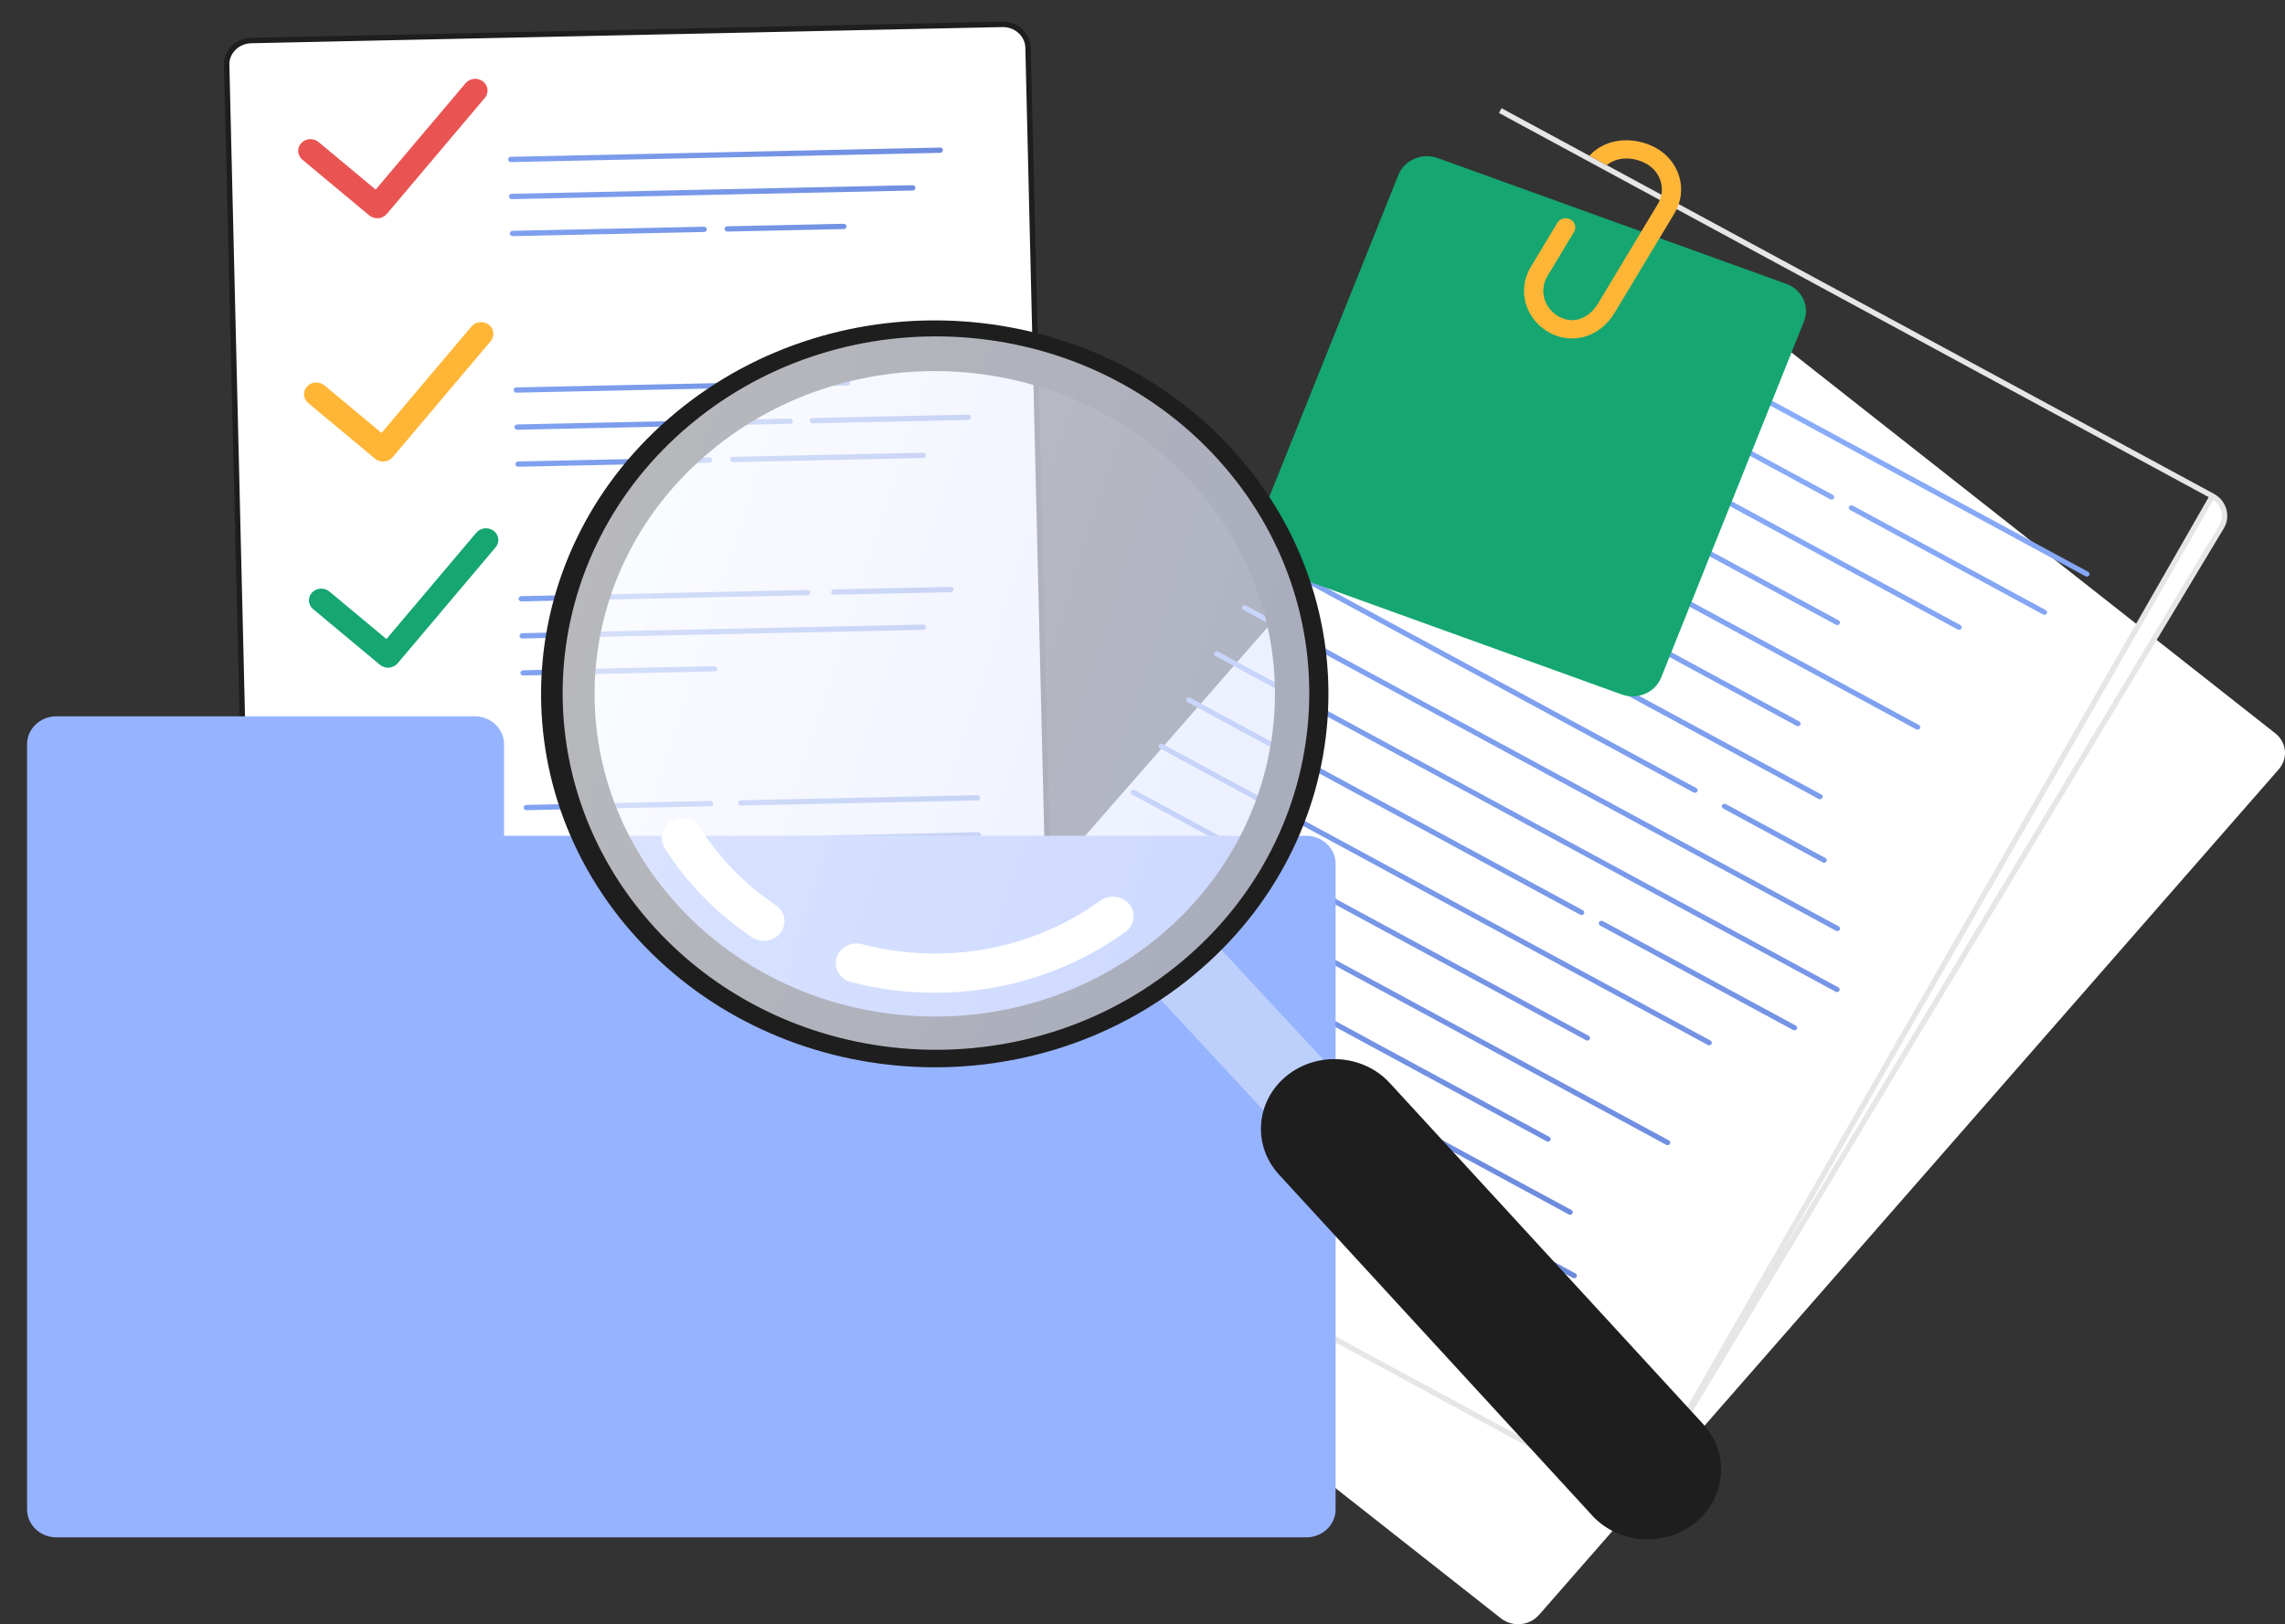 <svg width="422" height="300" viewBox="0 0 422 300" fill="none" xmlns="http://www.w3.org/2000/svg">
<rect x="0" y="0" width="422" height="300" fill="#333333" stroke="none"/>
<path d="M50.913 194.982L50.912 194.982C48.318 195.043 46.211 193.087 46.148 190.683C46.148 190.682 46.148 190.682 46.148 190.682L41.861 11.98L41.861 11.98C41.799 9.579 43.812 7.539 46.407 7.487L46.408 7.487L185.098 4.501C185.099 4.501 185.099 4.501 185.099 4.501C187.697 4.449 189.802 6.39 189.864 8.792L194.151 187.493L194.158 187.775C194.055 190.051 192.107 191.929 189.603 191.987L50.913 194.982Z" fill="white" stroke="#1E1E1E"/>
<path d="M69.469 27.909C74.655 27.795 78.962 31.701 79.082 36.621C79.202 41.541 75.085 45.627 69.899 45.74C64.713 45.854 60.407 41.939 60.287 37.029C60.167 32.108 64.293 28.023 69.469 27.909ZM69.419 25.956C63.084 26.089 58.078 31.075 58.218 37.076C58.368 43.086 63.614 47.845 69.939 47.703C76.274 47.57 81.29 42.584 81.14 36.583C81 30.582 75.744 25.823 69.419 25.956Z" fill="white"/>
<path d="M70.489 70.501C75.675 70.388 79.981 74.303 80.101 79.223C80.221 84.143 76.094 88.229 70.918 88.342C65.732 88.456 61.426 84.541 61.306 79.63C61.186 74.71 65.313 70.625 70.489 70.511M70.439 68.558C64.114 68.691 59.098 73.677 59.237 79.678C59.377 85.688 64.633 90.447 70.958 90.305C77.293 90.172 82.309 85.186 82.159 79.185C82.02 73.184 76.764 68.425 70.439 68.558Z" fill="white"/>
<path d="M71.448 109.056C76.634 108.942 80.94 112.857 81.06 117.767C81.18 122.687 77.053 126.773 71.877 126.887C66.692 127.001 62.385 123.086 62.265 118.175C62.145 113.255 66.272 109.169 71.448 109.056ZM71.398 107.103C65.063 107.235 60.057 112.222 60.197 118.222C60.337 124.233 65.593 128.991 71.918 128.849C78.243 128.707 83.259 123.73 83.119 117.72C82.969 111.719 77.723 106.961 71.398 107.093V107.103Z" fill="white"/>
<path d="M72.337 147.619C77.523 147.505 81.83 151.42 81.95 156.331C82.07 161.251 77.953 165.337 72.767 165.45C67.581 165.564 63.274 161.649 63.154 156.739C63.035 151.819 67.161 147.733 72.337 147.619ZM72.287 145.657C65.952 145.79 60.936 150.776 61.086 156.777C61.226 162.787 66.482 167.545 72.807 167.403C79.132 167.271 84.148 162.284 84.008 156.284C83.858 150.273 78.612 145.515 72.287 145.657Z" fill="white"/>
<path d="M94.37 29.938L173.647 28.231C173.937 28.231 174.157 28.004 174.147 27.729C174.147 27.454 173.907 27.245 173.617 27.255L94.34 28.961C94.05 28.961 93.83 29.189 93.84 29.464C93.84 29.739 94.08 29.947 94.37 29.938Z" fill="url(#paint0_linear_1311_10277)"/>
<path d="M94.53 36.782L168.561 35.19C168.851 35.19 169.071 34.962 169.061 34.687C169.061 34.412 168.821 34.204 168.531 34.204L94.5 35.796C94.22 35.796 93.99 36.024 94 36.299C94 36.574 94.24 36.782 94.53 36.773V36.782Z" fill="url(#paint1_linear_1311_10277)"/>
<path d="M94.689 43.617L130.032 42.849C130.311 42.849 130.541 42.622 130.531 42.347C130.531 42.072 130.291 41.863 130.002 41.873L94.659 42.631C94.37 42.631 94.15 42.859 94.15 43.134C94.15 43.408 94.39 43.617 94.68 43.617H94.689Z" fill="url(#paint2_linear_1311_10277)"/>
<path d="M134.308 41.787C134.019 41.787 133.799 42.015 133.809 42.29C133.809 42.565 134.048 42.773 134.338 42.773L155.831 42.309C156.111 42.309 156.341 42.081 156.331 41.806C156.331 41.541 156.091 41.323 155.801 41.332L134.308 41.797V41.787Z" fill="url(#paint3_linear_1311_10277)"/>
<path d="M95.389 72.53L156.521 71.212C156.801 71.212 157.031 70.975 157.021 70.71C157.021 70.445 156.781 70.227 156.491 70.236L95.359 71.554C95.079 71.554 94.85 71.781 94.859 72.056C94.859 72.331 95.099 72.54 95.389 72.54V72.53Z" fill="url(#paint4_linear_1311_10277)"/>
<path d="M95.549 79.374L145.939 78.284C146.229 78.284 146.449 78.057 146.439 77.782C146.439 77.516 146.199 77.298 145.909 77.308L95.519 78.398C95.239 78.398 95.009 78.626 95.009 78.9C95.009 79.175 95.249 79.384 95.539 79.384L95.549 79.374Z" fill="url(#paint5_linear_1311_10277)"/>
<path d="M95.719 86.209L131.061 85.451C131.351 85.451 131.571 85.214 131.561 84.949C131.561 84.683 131.321 84.465 131.031 84.475L95.689 85.233C95.399 85.233 95.179 85.46 95.179 85.736C95.179 86.001 95.419 86.219 95.709 86.209H95.719Z" fill="url(#paint6_linear_1311_10277)"/>
<path d="M171.02 84.095C171.02 83.82 170.78 83.612 170.49 83.621L135.328 84.38C135.038 84.38 134.818 84.607 134.828 84.882C134.828 85.148 135.068 85.366 135.358 85.356L170.52 84.598C170.81 84.598 171.03 84.37 171.02 84.095Z" fill="url(#paint7_linear_1311_10277)"/>
<path d="M149.536 77.716C149.536 77.981 149.776 78.199 150.066 78.189L178.833 77.564C179.123 77.564 179.343 77.336 179.333 77.061C179.333 76.787 179.093 76.578 178.803 76.588L150.036 77.204C149.746 77.204 149.526 77.431 149.536 77.706V77.716Z" fill="url(#paint8_linear_1311_10277)"/>
<path d="M96.308 111.084L149.157 109.947C149.436 109.947 149.666 109.719 149.656 109.444C149.656 109.169 149.416 108.961 149.127 108.97L96.278 110.108C95.999 110.108 95.769 110.335 95.779 110.61C95.779 110.876 96.018 111.094 96.308 111.084Z" fill="url(#paint9_linear_1311_10277)"/>
<path d="M96.478 117.929L170.51 116.336C170.8 116.336 171.02 116.099 171.01 115.834C171.01 115.568 170.77 115.35 170.48 115.36L96.448 116.952C96.158 116.952 95.939 117.18 95.949 117.455C95.949 117.729 96.188 117.938 96.478 117.929Z" fill="url(#paint10_linear_1311_10277)"/>
<path d="M96.638 124.773L131.98 124.015C132.26 124.015 132.49 123.778 132.48 123.512C132.48 123.237 132.24 123.029 131.95 123.038L96.608 123.797C96.328 123.797 96.099 124.024 96.109 124.299C96.109 124.564 96.348 124.782 96.638 124.773Z" fill="url(#paint11_linear_1311_10277)"/>
<path d="M154.053 109.842L175.596 109.378C175.876 109.378 176.105 109.141 176.095 108.875C176.095 108.601 175.856 108.392 175.566 108.401L154.023 108.866C153.733 108.866 153.513 109.093 153.513 109.368C153.513 109.643 153.763 109.852 154.043 109.842H154.053Z" fill="url(#paint12_linear_1311_10277)"/>
<path d="M97.237 149.648L131.241 148.918C131.53 148.918 131.75 148.69 131.74 148.415C131.74 148.141 131.5 147.932 131.211 147.941L97.207 148.671C96.918 148.671 96.698 148.899 96.708 149.174C96.708 149.439 96.948 149.657 97.237 149.648Z" fill="url(#paint13_linear_1311_10277)"/>
<path d="M97.397 156.492L149.386 155.374C149.666 155.374 149.896 155.146 149.886 154.871C149.886 154.606 149.646 154.388 149.357 154.397L97.377 155.516C97.088 155.516 96.868 155.743 96.878 156.018C96.878 156.293 97.118 156.502 97.407 156.502L97.397 156.492Z" fill="url(#paint14_linear_1311_10277)"/>
<path d="M128.103 161.687L97.537 162.351C97.257 162.351 97.028 162.588 97.028 162.853C97.028 163.128 97.267 163.336 97.557 163.327L128.123 162.663C128.413 162.663 128.633 162.436 128.633 162.161C128.633 161.886 128.393 161.677 128.103 161.677V161.687Z" fill="url(#paint15_linear_1311_10277)"/>
<path d="M172.339 160.739L137.176 161.497C136.896 161.497 136.667 161.725 136.677 162C136.677 162.265 136.916 162.483 137.206 162.474L172.369 161.715C172.648 161.715 172.878 161.488 172.868 161.213C172.868 160.938 172.628 160.73 172.339 160.739Z" fill="url(#paint16_linear_1311_10277)"/>
<path d="M180.482 146.87L136.846 147.809C136.556 147.809 136.337 148.036 136.337 148.311C136.337 148.577 136.576 148.795 136.866 148.785L180.502 147.847C180.782 147.847 181.012 147.619 181.002 147.344C181.002 147.069 180.762 146.861 180.472 146.87H180.482Z" fill="url(#paint17_linear_1311_10277)"/>
<path d="M180.652 153.715L152.004 154.331C151.715 154.331 151.495 154.568 151.495 154.833C151.495 155.108 151.735 155.317 152.024 155.317L180.672 154.7C180.962 154.7 181.182 154.473 181.172 154.198C181.172 153.923 180.932 153.715 180.642 153.724L180.652 153.715Z" fill="url(#paint18_linear_1311_10277)"/>
<path d="M70.808 85.252C70.239 85.261 69.679 85.072 69.249 84.712L56.919 74.436C55.97 73.649 55.88 72.274 56.709 71.383C57.539 70.482 58.988 70.397 59.927 71.184L70.459 79.962L87.066 60.311C87.855 59.372 89.294 59.23 90.273 59.969C91.252 60.718 91.412 62.083 90.623 63.012L72.527 84.437C72.137 84.901 71.568 85.186 70.948 85.242C70.898 85.242 70.848 85.242 70.798 85.242L70.808 85.252Z" fill="#FFB637"/>
<path d="M69.729 40.308C69.16 40.318 68.6 40.128 68.17 39.768L55.84 29.492C54.891 28.705 54.801 27.331 55.63 26.44C56.46 25.539 57.908 25.454 58.848 26.241L69.379 35.019L85.986 15.367C86.776 14.429 88.215 14.287 89.194 15.036C90.173 15.784 90.333 17.149 89.544 18.078L71.448 39.503C71.058 39.967 70.489 40.252 69.869 40.308C69.819 40.308 69.769 40.308 69.719 40.308H69.729Z" fill="#E95452"/>
<path d="M71.718 123.322C71.148 123.332 70.589 123.142 70.159 122.782L57.829 112.506C56.879 111.719 56.789 110.345 57.619 109.454C58.448 108.553 59.897 108.468 60.836 109.255L71.368 118.033L87.975 98.381C88.764 97.452 90.193 97.301 91.182 98.049C92.162 98.798 92.322 100.163 91.532 101.092L73.436 122.517C73.047 122.981 72.477 123.266 71.858 123.322C71.808 123.322 71.758 123.322 71.708 123.322H71.718Z" fill="#15A671"/>
<path d="M72.607 160.521C72.037 160.53 71.478 160.341 71.048 159.981L58.718 149.705C57.769 148.918 57.679 147.543 58.508 146.652C59.337 145.752 60.786 145.666 61.725 146.453L72.257 155.231L88.864 135.58C89.653 134.641 91.092 134.499 92.072 135.248C93.051 135.997 93.211 137.353 92.431 138.291L74.335 159.715C73.946 160.18 73.376 160.464 72.757 160.521C72.707 160.521 72.657 160.521 72.617 160.521H72.607Z" fill="url(#paint19_linear_1311_10277)"/>
<path d="M284.194 298.299C282.446 300.3 279.318 300.574 277.2 298.916L160.671 207.171C158.563 205.512 158.273 202.535 160.022 200.535L296.684 44.318C298.433 42.318 301.561 42.043 303.679 43.702L420.207 135.447C422.316 137.106 422.605 140.073 420.857 142.083L284.204 298.309L284.194 298.299Z" fill="white"/>
<path d="M166.565 204.039L298.091 275.241L166.565 204.039ZM166.565 204.039C166.565 204.039 166.565 204.039 166.565 204.039L166.565 204.039ZM304.667 272.927L304.658 272.909L304.2 273.669C302.985 275.686 300.256 276.409 298.092 275.241L304.667 272.927ZM304.667 272.927L410.256 97.356C411.462 95.346 410.737 92.786 408.598 91.626L304.667 272.927ZM277.072 20.424L408.598 91.626L277.072 20.424Z" fill="white" stroke="#E6E6E6"/>
<path d="M270.615 44.432L385.165 106.439C385.405 106.572 385.704 106.486 385.844 106.259C385.984 106.031 385.894 105.747 385.654 105.614L271.115 43.617C270.875 43.484 270.575 43.569 270.435 43.797C270.295 44.025 270.385 44.309 270.615 44.442V44.432Z" fill="url(#paint20_linear_1311_10277)"/>
<path d="M265.489 52.964L338.002 92.219C338.242 92.352 338.542 92.267 338.681 92.049C338.821 91.821 338.731 91.537 338.492 91.404L265.969 52.149C265.729 52.016 265.429 52.101 265.289 52.319C265.159 52.547 265.239 52.831 265.479 52.964H265.489Z" fill="url(#paint21_linear_1311_10277)"/>
<path d="M342.169 93.385C341.929 93.253 341.629 93.338 341.489 93.556C341.349 93.784 341.439 94.068 341.679 94.201L377.331 113.501C377.571 113.634 377.871 113.549 378.01 113.331C378.15 113.103 378.06 112.819 377.821 112.686L342.179 93.385H342.169Z" fill="url(#paint22_linear_1311_10277)"/>
<path d="M260.363 61.486L361.553 116.27C361.793 116.402 362.093 116.317 362.233 116.099C362.373 115.871 362.283 115.587 362.053 115.454L260.863 60.671C260.623 60.538 260.323 60.623 260.183 60.842C260.043 61.069 260.133 61.353 260.363 61.486Z" fill="url(#paint23_linear_1311_10277)"/>
<path d="M255.237 70.018L339.071 115.397C339.311 115.53 339.611 115.445 339.75 115.227C339.89 114.999 339.8 114.715 339.571 114.582L255.737 69.203C255.497 69.07 255.197 69.155 255.057 69.383C254.917 69.61 255.007 69.895 255.247 70.027L255.237 70.018Z" fill="url(#paint24_linear_1311_10277)"/>
<path d="M250.111 78.54L353.889 134.717C354.129 134.85 354.429 134.765 354.569 134.547C354.709 134.319 354.619 134.035 354.389 133.902L250.611 77.716C250.371 77.583 250.071 77.668 249.931 77.896C249.791 78.123 249.881 78.407 250.111 78.54Z" fill="url(#paint25_linear_1311_10277)"/>
<path d="M244.975 87.072L331.797 134.072C332.037 134.205 332.336 134.12 332.476 133.892C332.616 133.665 332.526 133.38 332.286 133.248L245.465 86.247C245.225 86.115 244.925 86.2 244.785 86.418C244.645 86.645 244.735 86.93 244.965 87.062L244.975 87.072Z" fill="url(#paint26_linear_1311_10277)"/>
<path d="M239.849 95.594L335.874 147.572C336.113 147.695 336.413 147.619 336.553 147.392C336.693 147.164 336.603 146.88 336.373 146.747L240.349 94.769C240.109 94.637 239.809 94.722 239.669 94.94C239.529 95.168 239.619 95.452 239.849 95.585V95.594Z" fill="url(#paint27_linear_1311_10277)"/>
<path d="M234.723 104.117L312.782 146.377C313.022 146.5 313.321 146.425 313.461 146.197C313.601 145.97 313.511 145.685 313.271 145.552L235.213 103.301C234.973 103.169 234.673 103.254 234.533 103.481C234.393 103.709 234.483 103.993 234.723 104.126V104.117Z" fill="url(#paint28_linear_1311_10277)"/>
<path d="M318.727 148.52C318.487 148.387 318.187 148.472 318.048 148.69C317.908 148.918 317.998 149.202 318.237 149.335L336.633 159.289C336.873 159.421 337.172 159.336 337.312 159.118C337.442 158.89 337.362 158.606 337.123 158.473L318.727 148.51V148.52Z" fill="url(#paint29_linear_1311_10277)"/>
<path d="M229.597 112.648L339.081 171.916C339.321 172.048 339.621 171.963 339.76 171.745C339.9 171.517 339.81 171.233 339.571 171.1L230.097 111.833C229.857 111.7 229.557 111.786 229.417 112.004C229.277 112.231 229.367 112.516 229.597 112.648Z" fill="url(#paint30_linear_1311_10277)"/>
<path d="M339.511 182.372L224.961 120.355C224.721 120.223 224.421 120.308 224.281 120.526C224.141 120.754 224.231 121.038 224.461 121.171L339.011 183.178C339.251 183.31 339.551 183.225 339.691 183.007C339.82 182.779 339.74 182.495 339.501 182.362L339.511 182.372Z" fill="url(#paint31_linear_1311_10277)"/>
<path d="M219.335 129.702L291.848 168.958C292.088 169.091 292.388 169.005 292.528 168.778C292.668 168.55 292.578 168.266 292.348 168.133L219.825 128.878C219.585 128.745 219.285 128.83 219.145 129.048C219.006 129.276 219.095 129.56 219.335 129.693V129.702Z" fill="url(#paint32_linear_1311_10277)"/>
<path d="M331.657 189.425L296.005 170.124C295.765 170.001 295.465 170.076 295.325 170.304C295.186 170.532 295.276 170.816 295.505 170.949L331.157 190.249C331.397 190.373 331.697 190.297 331.837 190.069C331.977 189.842 331.887 189.557 331.647 189.425H331.657Z" fill="url(#paint33_linear_1311_10277)"/>
<path d="M214.209 138.225L315.4 193.008C315.64 193.141 315.939 193.055 316.079 192.837C316.219 192.61 316.129 192.325 315.899 192.193L214.709 137.409C214.469 137.277 214.169 137.362 214.029 137.58C213.89 137.807 213.979 138.092 214.219 138.225H214.209Z" fill="url(#paint34_linear_1311_10277)"/>
<path d="M209.083 146.756L292.917 192.136C293.157 192.259 293.457 192.183 293.597 191.956C293.727 191.728 293.647 191.444 293.407 191.311L209.573 145.932C209.333 145.799 209.033 145.884 208.893 146.102C208.753 146.33 208.833 146.614 209.073 146.747L209.083 146.756Z" fill="url(#paint35_linear_1311_10277)"/>
<path d="M203.947 155.279L307.726 211.455C307.965 211.588 308.265 211.503 308.405 211.275C308.545 211.048 308.455 210.763 308.215 210.631L204.437 154.454C204.197 154.331 203.897 154.406 203.757 154.634C203.617 154.861 203.707 155.146 203.937 155.279H203.947Z" fill="url(#paint36_linear_1311_10277)"/>
<path d="M198.821 163.81L285.643 210.811C285.883 210.934 286.183 210.858 286.323 210.631C286.462 210.403 286.373 210.119 286.143 209.986L199.321 162.986C199.081 162.853 198.781 162.938 198.642 163.156C198.502 163.384 198.592 163.668 198.831 163.801L198.821 163.81Z" fill="url(#paint37_linear_1311_10277)"/>
<path d="M193.695 172.333L289.72 224.31C289.96 224.443 290.259 224.357 290.399 224.139C290.539 223.912 290.449 223.628 290.219 223.495L194.205 171.517C193.965 171.394 193.665 171.47 193.525 171.698C193.386 171.925 193.475 172.209 193.705 172.342L193.695 172.333Z" fill="url(#paint38_linear_1311_10277)"/>
<path d="M188.569 180.864L266.628 223.116C266.868 223.248 267.168 223.163 267.308 222.945C267.447 222.717 267.358 222.433 267.118 222.3L189.059 180.049C188.819 179.916 188.52 179.992 188.38 180.22C188.24 180.447 188.33 180.732 188.559 180.864H188.569Z" fill="url(#paint39_linear_1311_10277)"/>
<path d="M272.573 225.249C272.334 225.125 272.034 225.201 271.894 225.429C271.764 225.656 271.844 225.941 272.084 226.073L290.479 236.036C290.719 236.169 291.019 236.084 291.159 235.856C291.299 235.629 291.209 235.344 290.969 235.212L272.573 225.249Z" fill="url(#paint40_linear_1311_10277)"/>
<path d="M293.407 247.839L183.923 188.571C183.683 188.439 183.383 188.524 183.244 188.752C183.104 188.979 183.194 189.263 183.433 189.396L292.907 248.663C293.147 248.796 293.447 248.711 293.587 248.493C293.727 248.265 293.637 247.981 293.407 247.848V247.839Z" fill="url(#paint41_linear_1311_10277)"/>
<path d="M306.787 125.152C305.677 127.93 302.4 129.323 299.482 128.261L235.153 105.046C232.225 103.993 230.756 100.884 231.876 98.116L258.255 32.317C259.364 29.54 262.641 28.146 265.559 29.208L329.888 52.424C332.816 53.476 334.285 56.585 333.166 59.353L306.787 125.152Z" fill="#15A671"/>
<path d="M305.757 27.283C302.01 25.255 296.774 25.245 293.537 28.762L296.744 30.497C298.783 28.838 301.731 28.99 303.999 30.222C306.777 31.72 307.736 35.085 306.157 37.711L295.126 56.064C293.697 58.443 290.919 60.112 287.941 58.5C285.174 57.002 284.204 53.637 285.783 51.011L290.699 42.83C291.189 42.015 290.889 40.991 290.04 40.526C289.18 40.062 288.101 40.346 287.612 41.162L282.685 49.343C280.128 53.59 281.696 59.021 286.173 61.448C290.469 63.771 295.535 62.216 298.213 57.751L309.245 39.398C311.803 35.151 310.234 29.72 305.757 27.293V27.283Z" fill="#FFB637"/>
<path d="M241.224 154.378H93.091V137.457C93.091 134.603 90.653 132.3 87.655 132.3H10.436C7.428 132.3 5 134.613 5 137.457V278.8C5 281.653 7.438 283.957 10.436 283.957H241.224C244.232 283.957 246.66 281.644 246.66 278.8V159.526C246.66 156.672 244.222 154.369 241.224 154.369V154.378Z" fill="#96B3FF"/>
<path d="M243.532 216.03L254.703 206.797L220.44 169.92L209.269 179.154L243.532 216.03Z" fill="#BDD0FB"/>
<g style="mix-blend-mode:multiply" opacity="0.5">
<path d="M214.854 174.537L209.269 179.154L243.532 216.03L249.117 211.413L214.854 174.537Z" fill="#BDD0FB"/>
</g>
<path d="M294.042 279.914C298.968 285.27 307.531 285.829 313.187 281.156C318.833 276.482 319.422 268.358 314.506 262.992L256.671 200.037C251.745 194.681 243.172 194.122 237.526 198.786C231.881 203.46 231.291 211.593 236.207 216.949L294.042 279.904V279.914Z" fill="#1E1E1E"/>
<path d="M117.821 173.475C144.21 202.189 190.134 205.185 220.4 180.159C250.676 155.132 253.824 111.554 227.444 82.84C201.065 54.116 155.131 51.13 124.865 76.156C94.589 101.183 91.441 144.761 117.821 173.475ZM131.36 83.219C157.519 61.586 197.198 64.174 220 88.992C242.792 113.81 240.074 151.454 213.915 173.087C187.756 194.719 148.077 192.131 125.275 167.313C102.473 142.496 105.2 104.852 131.36 83.219Z" fill="#1E1E1E"/>
<path style="mix-blend-mode:screen" opacity="0.7" d="M120.884 171.303C145.896 198.737 189.45 201.587 218.157 177.685C246.864 153.783 249.846 112.162 224.835 84.729C199.823 57.296 156.269 54.445 127.562 78.347C98.855 102.249 95.861 143.87 120.884 171.303Z" fill="url(#paint42_linear_1311_10277)"/>
<path d="M208.579 167.039C209.858 168.631 209.528 170.906 207.85 172.12C195.839 180.784 180.951 184.642 165.913 183.002C162.955 182.68 160.007 182.13 157.15 181.391C155.111 180.86 153.922 178.86 154.482 176.926C154.602 176.509 154.801 176.12 155.051 175.788C155.961 174.584 157.589 173.978 159.188 174.395C161.666 175.04 164.224 175.514 166.792 175.798C179.852 177.229 192.792 173.874 203.223 166.347C204.902 165.133 207.3 165.446 208.579 167.039Z" fill="white"/>
<path d="M143.291 167.2C145.009 168.356 145.409 170.631 144.18 172.262C142.951 173.892 140.563 174.272 138.844 173.106C132.309 168.688 126.903 163.161 122.787 156.696C121.977 155.416 122.087 153.852 122.947 152.715C123.236 152.326 123.626 151.975 124.086 151.719C125.894 150.686 128.242 151.236 129.332 152.952C132.899 158.564 137.595 163.36 143.271 167.2H143.291Z" fill="white"/>
<defs>
<linearGradient id="paint0_linear_1311_10277" x1="201.522" y1="18.654" x2="13.677" y2="49.405" gradientUnits="userSpaceOnUse">
<stop stop-color="#6986D9"/>
<stop offset="1" stop-color="#8FB3FF"/>
</linearGradient>
<linearGradient id="paint1_linear_1311_10277" x1="202.575" y1="25.041" x2="14.719" y2="55.782" gradientUnits="userSpaceOnUse">
<stop stop-color="#6986D9"/>
<stop offset="1" stop-color="#8FB3FF"/>
</linearGradient>
<linearGradient id="paint2_linear_1311_10277" x1="203.278" y1="29.369" x2="15.432" y2="60.11" gradientUnits="userSpaceOnUse">
<stop stop-color="#6986D9"/>
<stop offset="1" stop-color="#8FB3FF"/>
</linearGradient>
<linearGradient id="paint3_linear_1311_10277" x1="203.944" y1="33.384" x2="16.088" y2="64.126" gradientUnits="userSpaceOnUse">
<stop stop-color="#6986D9"/>
<stop offset="1" stop-color="#8FB3FF"/>
</linearGradient>
<linearGradient id="paint4_linear_1311_10277" x1="208.181" y1="59.284" x2="20.326" y2="90.025" gradientUnits="userSpaceOnUse">
<stop stop-color="#6986D9"/>
<stop offset="1" stop-color="#8FB3FF"/>
</linearGradient>
<linearGradient id="paint5_linear_1311_10277" x1="209.165" y1="65.322" x2="21.31" y2="96.073" gradientUnits="userSpaceOnUse">
<stop stop-color="#6986D9"/>
<stop offset="1" stop-color="#8FB3FF"/>
</linearGradient>
<linearGradient id="paint6_linear_1311_10277" x1="210.123" y1="71.104" x2="22.258" y2="101.846" gradientUnits="userSpaceOnUse">
<stop stop-color="#6986D9"/>
<stop offset="1" stop-color="#8FB3FF"/>
</linearGradient>
<linearGradient id="paint7_linear_1311_10277" x1="210.909" y1="75.961" x2="23.053" y2="106.702" gradientUnits="userSpaceOnUse">
<stop stop-color="#6986D9"/>
<stop offset="1" stop-color="#8FB3FF"/>
</linearGradient>
<linearGradient id="paint8_linear_1311_10277" x1="210.043" y1="70.689" x2="22.198" y2="101.43" gradientUnits="userSpaceOnUse">
<stop stop-color="#6986D9"/>
<stop offset="1" stop-color="#8FB3FF"/>
</linearGradient>
<linearGradient id="paint9_linear_1311_10277" x1="214.28" y1="96.56" x2="26.424" y2="127.301" gradientUnits="userSpaceOnUse">
<stop stop-color="#6986D9"/>
<stop offset="1" stop-color="#8FB3FF"/>
</linearGradient>
<linearGradient id="paint10_linear_1311_10277" x1="215.591" y1="104.563" x2="27.735" y2="135.304" gradientUnits="userSpaceOnUse">
<stop stop-color="#6986D9"/>
<stop offset="1" stop-color="#8FB3FF"/>
</linearGradient>
<linearGradient id="paint11_linear_1311_10277" x1="216.304" y1="108.89" x2="28.449" y2="139.632" gradientUnits="userSpaceOnUse">
<stop stop-color="#6986D9"/>
<stop offset="1" stop-color="#8FB3FF"/>
</linearGradient>
<linearGradient id="paint12_linear_1311_10277" x1="215.123" y1="101.728" x2="27.268" y2="132.47" gradientUnits="userSpaceOnUse">
<stop stop-color="#6986D9"/>
<stop offset="1" stop-color="#8FB3FF"/>
</linearGradient>
<linearGradient id="paint13_linear_1311_10277" x1="220.273" y1="133.184" x2="32.418" y2="163.925" gradientUnits="userSpaceOnUse">
<stop stop-color="#6986D9"/>
<stop offset="1" stop-color="#8FB3FF"/>
</linearGradient>
<linearGradient id="paint14_linear_1311_10277" x1="221.55" y1="140.988" x2="33.705" y2="171.74" gradientUnits="userSpaceOnUse">
<stop stop-color="#6986D9"/>
<stop offset="1" stop-color="#8FB3FF"/>
</linearGradient>
<linearGradient id="paint15_linear_1311_10277" x1="222.438" y1="146.384" x2="34.583" y2="177.125" gradientUnits="userSpaceOnUse">
<stop stop-color="#6986D9"/>
<stop offset="1" stop-color="#8FB3FF"/>
</linearGradient>
<linearGradient id="paint16_linear_1311_10277" x1="223.281" y1="151.533" x2="35.425" y2="182.274" gradientUnits="userSpaceOnUse">
<stop stop-color="#6986D9"/>
<stop offset="1" stop-color="#8FB3FF"/>
</linearGradient>
<linearGradient id="paint17_linear_1311_10277" x1="221.174" y1="138.645" x2="33.318" y2="169.386" gradientUnits="userSpaceOnUse">
<stop stop-color="#6986D9"/>
<stop offset="1" stop-color="#8FB3FF"/>
</linearGradient>
<linearGradient id="paint18_linear_1311_10277" x1="222.416" y1="146.27" x2="34.57" y2="177.011" gradientUnits="userSpaceOnUse">
<stop stop-color="#6986D9"/>
<stop offset="1" stop-color="#8FB3FF"/>
</linearGradient>
<linearGradient id="paint19_linear_1311_10277" x1="57.958" y1="148.17" x2="93.199" y2="147.328" gradientUnits="userSpaceOnUse">
<stop stop-color="#6986D9"/>
<stop offset="1" stop-color="#8FB3FF"/>
</linearGradient>
<linearGradient id="paint20_linear_1311_10277" x1="330.794" y1="44.74" x2="314.386" y2="251.947" gradientUnits="userSpaceOnUse">
<stop stop-color="#8FB3FF"/>
<stop offset="1" stop-color="#6986D9"/>
</linearGradient>
<linearGradient id="paint21_linear_1311_10277" x1="304.581" y1="42.665" x2="288.17" y2="249.859" gradientUnits="userSpaceOnUse">
<stop stop-color="#8FB3FF"/>
<stop offset="1" stop-color="#6986D9"/>
</linearGradient>
<linearGradient id="paint22_linear_1311_10277" x1="364.66" y1="47.423" x2="348.249" y2="254.617" gradientUnits="userSpaceOnUse">
<stop stop-color="#8FB3FF"/>
<stop offset="1" stop-color="#6986D9"/>
</linearGradient>
<linearGradient id="paint23_linear_1311_10277" x1="315.149" y1="43.496" x2="298.741" y2="250.703" gradientUnits="userSpaceOnUse">
<stop stop-color="#8FB3FF"/>
<stop offset="1" stop-color="#6986D9"/>
</linearGradient>
<linearGradient id="paint24_linear_1311_10277" x1="301.77" y1="42.442" x2="285.362" y2="249.649" gradientUnits="userSpaceOnUse">
<stop stop-color="#8FB3FF"/>
<stop offset="1" stop-color="#6986D9"/>
</linearGradient>
<linearGradient id="paint25_linear_1311_10277" x1="307.803" y1="42.913" x2="291.39" y2="250.129" gradientUnits="userSpaceOnUse">
<stop stop-color="#8FB3FF"/>
<stop offset="1" stop-color="#6986D9"/>
</linearGradient>
<linearGradient id="paint26_linear_1311_10277" x1="294.625" y1="41.87" x2="278.217" y2="249.077" gradientUnits="userSpaceOnUse">
<stop stop-color="#8FB3FF"/>
<stop offset="1" stop-color="#6986D9"/>
</linearGradient>
<linearGradient id="paint27_linear_1311_10277" x1="295.061" y1="41.91" x2="278.657" y2="249.108" gradientUnits="userSpaceOnUse">
<stop stop-color="#8FB3FF"/>
<stop offset="1" stop-color="#6986D9"/>
</linearGradient>
<linearGradient id="paint28_linear_1311_10277" x1="281.372" y1="40.818" x2="264.964" y2="248.025" gradientUnits="userSpaceOnUse">
<stop stop-color="#8FB3FF"/>
<stop offset="1" stop-color="#6986D9"/>
</linearGradient>
<linearGradient id="paint29_linear_1311_10277" x1="337.227" y1="45.254" x2="320.82" y2="252.44" gradientUnits="userSpaceOnUse">
<stop stop-color="#8FB3FF"/>
<stop offset="1" stop-color="#6986D9"/>
</linearGradient>
<linearGradient id="paint30_linear_1311_10277" x1="293.373" y1="41.771" x2="276.965" y2="248.977" gradientUnits="userSpaceOnUse">
<stop stop-color="#8FB3FF"/>
<stop offset="1" stop-color="#6986D9"/>
</linearGradient>
<linearGradient id="paint31_linear_1311_10277" x1="291.662" y1="41.631" x2="275.25" y2="248.846" gradientUnits="userSpaceOnUse">
<stop stop-color="#8FB3FF"/>
<stop offset="1" stop-color="#6986D9"/>
</linearGradient>
<linearGradient id="paint32_linear_1311_10277" x1="265.45" y1="39.555" x2="249.042" y2="246.762" gradientUnits="userSpaceOnUse">
<stop stop-color="#8FB3FF"/>
<stop offset="1" stop-color="#6986D9"/>
</linearGradient>
<linearGradient id="paint33_linear_1311_10277" x1="325.529" y1="44.313" x2="309.116" y2="251.528" gradientUnits="userSpaceOnUse">
<stop stop-color="#8FB3FF"/>
<stop offset="1" stop-color="#6986D9"/>
</linearGradient>
<linearGradient id="paint34_linear_1311_10277" x1="276.021" y1="40.399" x2="259.605" y2="247.601" gradientUnits="userSpaceOnUse">
<stop stop-color="#8FB3FF"/>
<stop offset="1" stop-color="#6986D9"/>
</linearGradient>
<linearGradient id="paint35_linear_1311_10277" x1="262.639" y1="39.332" x2="246.23" y2="246.539" gradientUnits="userSpaceOnUse">
<stop stop-color="#8FB3FF"/>
<stop offset="1" stop-color="#6986D9"/>
</linearGradient>
<linearGradient id="paint36_linear_1311_10277" x1="268.666" y1="39.812" x2="252.258" y2="247.019" gradientUnits="userSpaceOnUse">
<stop stop-color="#8FB3FF"/>
<stop offset="1" stop-color="#6986D9"/>
</linearGradient>
<linearGradient id="paint37_linear_1311_10277" x1="255.497" y1="38.773" x2="239.089" y2="245.98" gradientUnits="userSpaceOnUse">
<stop stop-color="#8FB3FF"/>
<stop offset="1" stop-color="#6986D9"/>
</linearGradient>
<linearGradient id="paint38_linear_1311_10277" x1="255.938" y1="38.804" x2="239.522" y2="246.007" gradientUnits="userSpaceOnUse">
<stop stop-color="#8FB3FF"/>
<stop offset="1" stop-color="#6986D9"/>
</linearGradient>
<linearGradient id="paint39_linear_1311_10277" x1="242.244" y1="37.721" x2="225.836" y2="244.928" gradientUnits="userSpaceOnUse">
<stop stop-color="#8FB3FF"/>
<stop offset="1" stop-color="#6986D9"/>
</linearGradient>
<linearGradient id="paint40_linear_1311_10277" x1="298.092" y1="42.131" x2="281.687" y2="249.351" gradientUnits="userSpaceOnUse">
<stop stop-color="#8FB3FF"/>
<stop offset="1" stop-color="#6986D9"/>
</linearGradient>
<linearGradient id="paint41_linear_1311_10277" x1="254.241" y1="38.661" x2="237.829" y2="245.876" gradientUnits="userSpaceOnUse">
<stop stop-color="#8FB3FF"/>
<stop offset="1" stop-color="#6986D9"/>
</linearGradient>
<linearGradient id="paint42_linear_1311_10277" x1="74.352" y1="99.287" x2="257.393" y2="157.737" gradientUnits="userSpaceOnUse">
<stop offset="0.01" stop-color="white"/>
<stop offset="1" stop-color="#E1E7FF"/>
</linearGradient>
</defs>
</svg>
